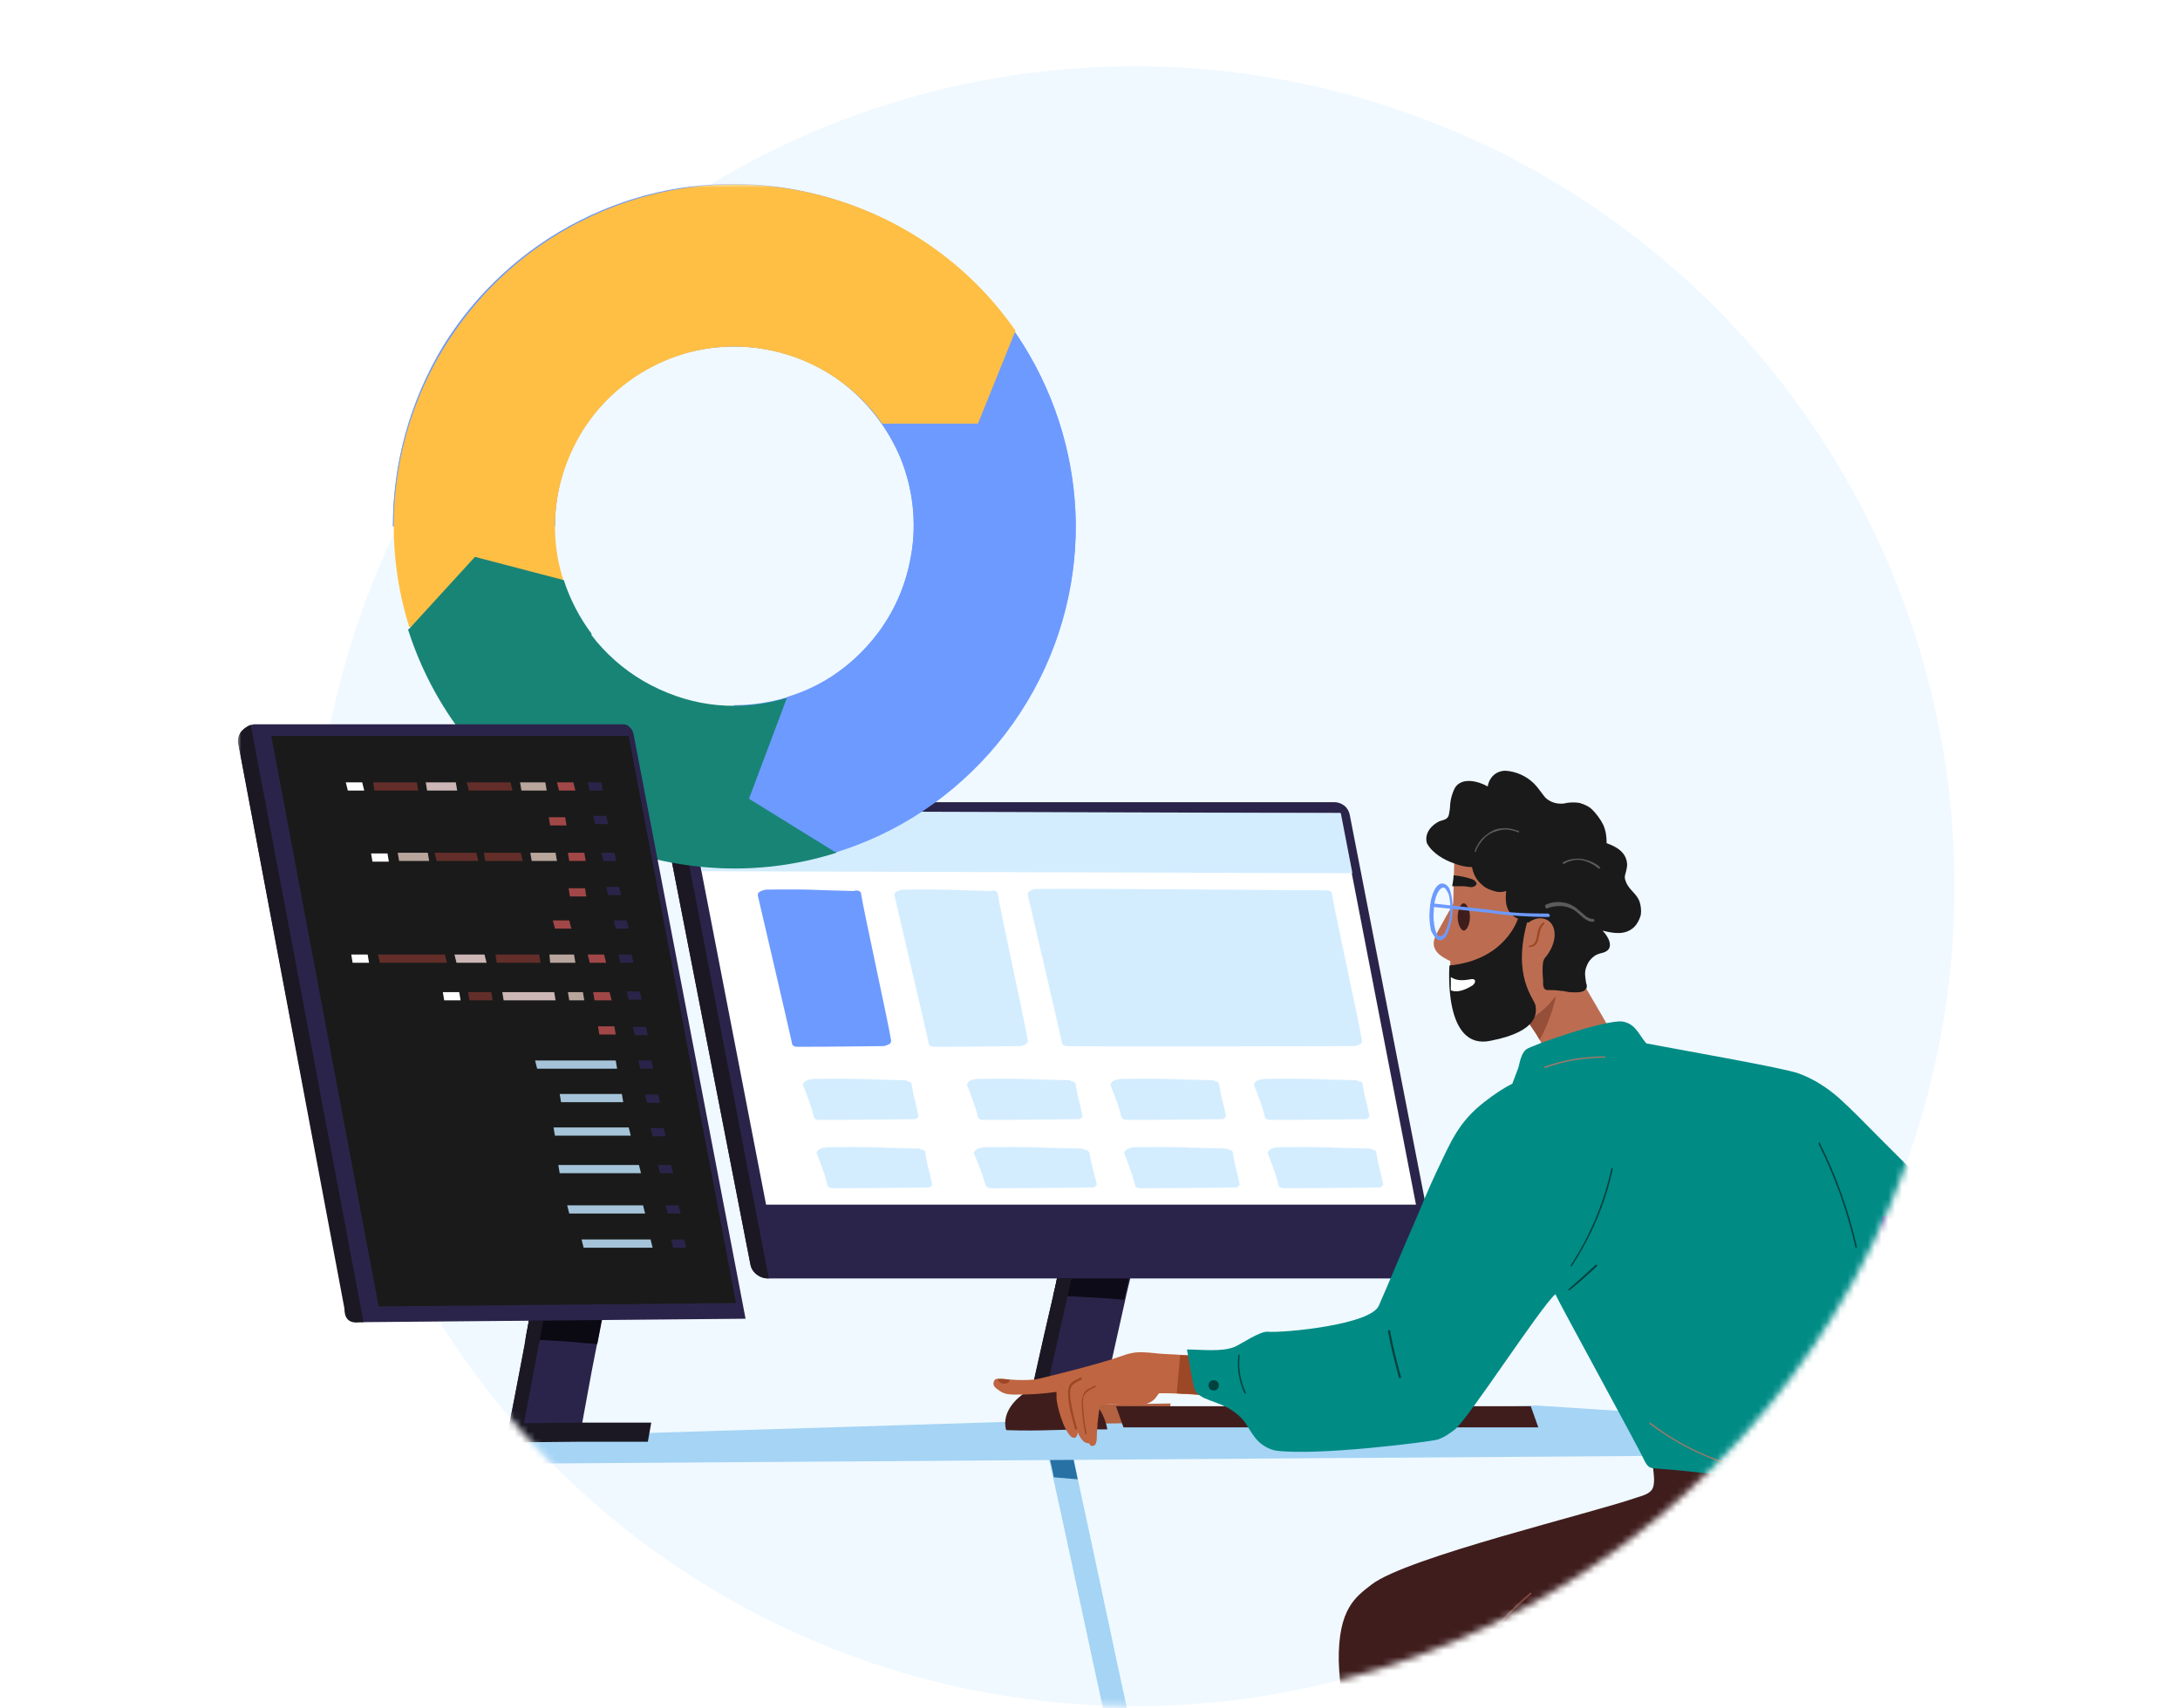 <?xml version="1.0" encoding="utf-8"?>
<!-- Generator: Adobe Illustrator 26.4.1, SVG Export Plug-In . SVG Version: 6.00 Build 0)  -->
<svg version="1.1" id="Layer_1" xmlns="http://www.w3.org/2000/svg" xmlns:xlink="http://www.w3.org/1999/xlink" x="0px" y="0px"
	 viewBox="0 0 319 250" style="enable-background:new 0 0 319 250;" xml:space="preserve">
<style type="text/css">
	.st0{fill:#F0F9FF;}
	.st1{fill:#F0F9FF;filter:url(#Adobe_OpacityMaskFilter);}
	.st2{mask:url(#mask0_4543_202924_00000093876889456749685400000013787438255730342821_);}
	.st3{fill:#BC6D51;}
	.st4{fill:#964F39;}
	.st5{fill:#6D9AFF;}
	.st6{fill:#401D1D;}
	.st7{fill:#1A1A1A;}
	.st8{fill:#9C4725;}
	.st9{fill:#5B5B5B;}
	.st10{fill:#FFFFFF;}
	.st11{fill:#A5D4F5;}
	.st12{fill:#B8A59C;}
	.st13{fill:#2871A4;}
	.st14{fill:#99867E;}
	.st15{fill:#2B244A;}
	.st16{fill:#0D0B17;}
	.st17{fill:#D3EDFF;}
	.st18{fill:#B36242;}
	.st19{fill:#1B1823;}
	.st20{fill:#7D443B;}
	.st21{fill:#BF6541;}
	.st22{fill:#008B85;}
	.st23{fill:#01413E;}
	.st24{fill:#9C7968;}
	.st25{fill:#44479C;}
	.st26{fill:#F7E9E1;}
	.st27{fill:#188476;}
	.st28{fill:#FFBF44;}
	.st29{fill:#E8DFDF;}
	.st30{fill:#0B0912;}
	.st31{fill:#632E29;}
	.st32{fill:#CCB6B6;}
	.st33{fill:#A24747;}
	.st34{fill:#A5C4D9;}
</style>
<circle class="st0" cx="166" cy="129.7" r="120"/>
<defs>
	<filter id="Adobe_OpacityMaskFilter" filterUnits="userSpaceOnUse" x="34.8" y="27" width="284.2" height="228.1">
		<feColorMatrix  type="matrix" values="1 0 0 0 0  0 1 0 0 0  0 0 1 0 0  0 0 0 1 0"/>
	</filter>
</defs>
<mask maskUnits="userSpaceOnUse" x="34.8" y="27" width="284.2" height="228.1" id="mask0_4543_202924_00000093876889456749685400000013787438255730342821_">
	<path class="st1" d="M166,9.7c66.3,0,120,53.7,120,120c0,66.3-53.7,120-120,120c-40.9,0-77-20.4-98.7-51.7
		c-49.5,4.8-45.4-76.6-45.4-102C21.9,29.7,99.7,9.7,166,9.7z"/>
</mask>
<g class="st2">
	<path class="st3" d="M229.9,160.2c2.7-1.8,5.7-3.1,8.8-4.1c-3-5.3-6.1-10.6-9.2-15.9c-2.9,1.4-5.8,2.8-8.3,4.9
		C224.2,150.2,227,155.2,229.9,160.2z"/>
	<path class="st4" d="M227.8,145.3c-1.2,2.6-4.7,4.3-4.3,4.1c0.6,1,1.2,1.7,1.8,2.8C226.5,150,227.3,147.7,227.8,145.3z"/>
	<path class="st3" d="M209.9,137.4c0.3-1,2.8-5.1,3.3-6.1c0-0.1,0-0.1,0.1-0.1l0,0h0.1c0.1,0,0.1,0,0.1,0.1l0,0v0.1h0.1
		c0-0.1,0-0.1,0.1-0.1l0,0h0.1c0.1,0,0.1,0,0.1,0.1l0,0v0.1c0.1,3.1-0.2,6.3-0.9,9.3v0.1h-0.2C211.3,140.3,209.3,139.3,209.9,137.4z
		"/>
	<path class="st5" d="M210.7,137.6c0.5,0,0.9-0.4,1.2-1.2c0.7-1.8,0.9-3.8,0.4-5.7c-0.2-0.9-0.6-1.3-1.2-1.4c-0.9-0.1-1.8,1.6-1.9,4
		c-0.1,0.9,0,1.9,0.2,2.9C209.8,137,210.2,137.6,210.7,137.6z M211.2,129.9L211.2,129.9c0.3,0,0.5,0.4,0.8,1
		c0.4,1.7,0.3,3.6-0.4,5.2c-0.2,0.6-0.5,0.9-0.9,0.9s-0.5-0.4-0.7-1c-0.2-0.9-0.3-1.8-0.2-2.6C209.8,131.3,210.6,129.9,211.2,129.9z
		"/>
	<path class="st3" d="M212.3,144.2c0-0.5-0.1-1.3-0.1-1.9v-0.4c0-2,0.2-4,0.3-6c0.2-1.6,0.2-10.1,0.4-11v-0.1h0.1v-0.1h0.1
		c4.9,0.3,9.6,1.9,13.8,4.7c1,0.6,1.9,1.4,2.8,2.2c0.9,0.7,1.5,1.6,1.9,2.6c0.3,1.3,0.4,2.7,0.3,4c0,1.2-0.2,2.3-0.5,3.3
		c-0.4,1.2-1.2,2.2-2.2,3c-0.9,0.7-3,2.7-3,2.6c-1.5,1.6-3.1,3.3-5.1,4.2s-4.4,1.1-6.1-0.2c-1.9-1.3-2.3-3.6-2.6-5.9
		C212.4,145,212.3,144.6,212.3,144.2z"/>
	<path class="st6" d="M213.3,134.2c0,1.1,0.5,2,0.9,2s0.9-0.9,0.9-2s-0.5-2-0.9-2C213.7,132.2,213.3,133.2,213.3,134.2z"/>
	<path class="st7" d="M212.7,128.1c1,0.1,2.1,0.3,3,0.7c0.2,0.2,0.5,0.5,0.3,0.7c-0.5,0.6-1.2,0.2-1.9,0.2h-1.6
		C212.6,129.1,212.7,128.6,212.7,128.1z"/>
	<path class="st7" d="M210.6,120.2c0.5-0.2,1.2-0.2,1.4-0.9c0.1-0.5,0.2-1,0.2-1.6c0.1-0.9,0.3-1.6,0.7-2.4c1-1.6,3.4-1,4.8-0.2
		c0.2-1.3,1.2-2.3,2.6-2.3c1.6,0.1,3.1,0.8,4.2,1.9c0.6,0.6,1.1,1.4,1.6,2c0.7,0.7,1.7,1,2.7,0.9c0.8-0.2,1.6-0.2,2.3-0.1
		c0.7,0.2,1.4,0.5,1.9,1c0.6,0.6,1.2,1.4,1.6,2.2c0.4,0.9,0.5,1.8,0.5,2.7c1.4,0.5,2.9,1.3,3,3.1c0,0.4-0.1,0.8-0.2,1.2
		c-0.1,0.3-0.2,0.7-0.1,1c0.1,0.3,0.2,0.6,0.4,0.9c0.5,0.8,1.3,1.3,1.7,2.3c0.2,0.6,0.3,1.3,0.2,2c-0.2,0.7-0.5,1.3-1,1.8
		c-1.3,1.2-3,0.9-4.6,0.5c0.9,0.9,1.7,2.5,0.4,3.1c-0.4,0.2-0.8,0.2-1.2,0.4c-0.5,0.2-1,0.7-1.3,1.2c-0.6,1.2-0.5,1.6-0.3,3
		c0.1,0.2,0.1,0.3,0.1,0.5s-0.1,0.3-0.2,0.4c-0.4,0.6-1.8,0.4-2.4,0.4c-0.5-0.1-0.9-0.2-1.3-0.2c-0.6-0.1-1.2-0.1-1.8-0.1
		c-0.8,0-0.7-0.9-0.7-1.5c-0.1-0.9-0.1-1.8,0-2.6c0.3-1.2,1.4-2.5,1.1-3.7c-0.3-1.2-1.2-1.4-2.3-1.8c-0.9-0.2-1.8-0.5-2.6-0.9
		c-1.6-0.8-1.8-2.3-1.6-4c-0.6,0.2-1.2,0.2-1.8,0c-0.6-0.2-1.2-0.4-1.6-0.8c-0.9-0.7-1.4-1.6-1.6-2.7c-0.9,0-1.7-0.2-2.5-0.5
		c-1.5-0.5-3.3-1.5-4.1-3C208.4,122,209.4,120.8,210.6,120.2z"/>
	<path class="st5" d="M209.5,132.2l8.1,0.9c3,0.5,6,0.6,8.9,0.6c0.3,0,0.4,0.5,0.1,0.5c-2.9,0-5.8-0.2-8.6-0.6l-8.6-0.9
		C209.5,132.6,209.5,132.4,209.5,132.2z"/>
	<path class="st3" d="M223.2,135.5c1.3-1.6,3.7-1.5,4.2,0.5c0.5,2-1.1,4.4-2.6,5.3c-0.4,0.2-0.9,0.4-1.3,0.4s-0.9-0.1-1.3-0.3
		c-0.8-0.5-1.3-1.2-1.3-2.2C220.7,137.4,221,136,223.2,135.5z"/>
	<path class="st8" d="M223.8,138.4c1.2-0.1,1-1.5,1.3-2.4c0.2-0.4,0.4-0.8,0.7-1c0.2-0.1,0.2,0.2,0.2,0.2c-1.2,0.9-0.3,3.3-2.1,3.4
		C223.6,138.6,223.6,138.4,223.8,138.4z"/>
	<path class="st9" d="M226.2,132.4c1.1-0.5,2.3-0.5,3.4-0.1c0.5,0.2,1,0.5,1.4,0.9c0.7,0.5,1.2,1.3,2.2,1.3c0,0,0.1,0.1,0.1,0.2
		s0,0.2-0.1,0.2c-1.2,0.1-2-1.2-3-1.8c-0.6-0.3-1.2-0.5-1.9-0.5c-0.7,0-1.4,0.1-2,0.4C226.1,132.8,226,132.5,226.2,132.4z"/>
	<path class="st9" d="M215.8,124.5c0.2-0.6,0.6-1.2,1-1.7c0.5-0.5,1-0.9,1.6-1.2c0.5-0.3,1.2-0.4,1.9-0.4s1.2,0.2,1.9,0.4
		c0.2,0.1,0.1,0.3-0.1,0.2c-0.5-0.2-1.2-0.4-1.8-0.4c-0.6,0-1.2,0.2-1.8,0.4c-0.5,0.2-1.1,0.6-1.5,1.1c-0.4,0.5-0.8,1-1,1.6
		C216,124.8,215.8,124.7,215.8,124.5z"/>
	<path class="st9" d="M228.7,126.2c0.9-0.5,1.9-0.6,2.8-0.5c0.9,0.2,1.9,0.5,2.6,1.2c0.2,0.1-0.1,0.3-0.2,0.2
		c-0.7-0.6-1.5-1-2.4-1.2c-0.9-0.2-1.9,0.1-2.6,0.5C228.7,126.5,228.6,126.3,228.7,126.2z"/>
	<path class="st7" d="M223.6,134.5c-2.5,8.5,1,11.7,1.1,12.7c0.1,0.9,0.6,3.7-6.5,5.1c-7.1,1.6-6.1-11-6.1-11c8.2-0.8,10-6.8,10-6.8
		C222.2,134.5,223.6,134.5,223.6,134.5z"/>
	<path class="st10" d="M212.3,143c0.9,0.6,1.9,0.5,3,0.3c0.7-0.1,0.7,0.5,0.2,0.9c-0.8,0.5-2,1.1-3,0.8c-0.1,0-0.2-0.1-0.2-0.1
		C212.3,144.2,212.3,143.6,212.3,143z"/>
	<path class="st11" d="M156.7,211.7c0,0.1,0,0.2,0.1,0.3l0.2,1c0.2,1,0.5,2.1,0.7,3.4c2.3,10.5,6.2,29.2,8.1,37.7l-3.5,0
		c-1.9-8.5-5.9-27.5-8.2-37.9c-0.3-1.2-0.5-2.3-0.7-3.2l-0.2-0.9C154.2,212.2,155.7,211.9,156.7,211.7z"/>
	<path class="st12" d="M63.1,211.5l0.6,2.6c0.1,0.4,0.2,0.8,0.3,1.3c0.1,0.6,0.3,1.3,0.5,2c1.9,8.7,5.8,26.9,7.8,35.8l-3.2,0
		c-2-8.8-5.6-25.6-7.9-36c-0.2-1.1-0.5-2.1-0.7-3.1l-0.6-2.5C61.7,211.6,61.3,211.5,63.1,211.5z"/>
	<path class="st13" d="M153.5,213c0.2,0.9,0.5,2,0.7,3.2l3.5,0.3c-0.3-1.3-0.5-2.4-0.7-3.4C155.8,213.1,154.7,213,153.5,213z"/>
	<path class="st14" d="M60.5,214.1c0.2,0.9,0.4,2,0.7,3.1l1.2,0.1l2.1,0.2c-0.2-0.8-0.3-1.4-0.5-2c-0.1-0.4-0.2-0.8-0.3-1.3
		L60.5,214.1z"/>
	<path class="st11" d="M47,211.2l128.9,0.9l108.5,0.7c0,0-4.4-8.1,0.7-3.2l-60.3-3.9L47,211.2z"/>
	<path class="st11" d="M47,211.2c0.5,1.7,0.6,1.5,0.9,3.2l204.3-1.4c-0.4-1.7-0.5-1.5-0.7-3.2L47,211.2z"/>
	<path class="st15" d="M154.1,189.7c0.3-1.2,0.5-2.4,0.8-3.6c0.5-2.2,1-4.3,1.5-6.5c0-0.1,0.1-0.2,0.1-0.3c0.9,0.2,7.1,0.3,8,0.4
		c0.8,0.1,1.7,0.1,2.5,0.1c-0.1,0.3-0.1,0.6-0.2,0.9c-0.4,1.8-0.8,3.6-1.2,5.4c-0.3,1.5-0.7,2.9-1,4.4c-1.2,5.4-2.4,10.7-3.6,16.1
		c-0.6,0-1.7,0-3.1,0c-2.8,0-6.4,0-7.6,0.1C151.6,200.8,152.8,195.2,154.1,189.7z"/>
	<path class="st16" d="M154.1,189.6c1.3,0.1,2.7,0.1,4,0.2c2,0.1,4.1,0.2,6.1,0.4l0.3,0c0.3-1.5,0.7-2.9,1-4.4h-0.7
		c-3.3,0-6.7,0-10,0.2C154.7,187.2,154.4,188.4,154.1,189.6z"/>
	<path class="st15" d="M97.6,118.6c0.3-0.5,0.9-0.9,1.5-1.1c0.2-0.1,0.5-0.1,0.8-0.1h95.4c0.5,0,1,0.2,1.4,0.5
		c0.4,0.3,0.7,0.8,0.8,1.3l12.7,65.2c0.1,0.3,0.1,0.7,0,1c-0.1,0.3-0.2,0.6-0.4,0.9c-0.2,0.3-0.5,0.5-0.8,0.6
		c-0.3,0.1-0.6,0.2-1,0.2h-95.6c-0.6,0-1.2-0.2-1.7-0.6s-0.8-0.9-0.9-1.5l-9.1-46.7L97.9,124l-0.7-3.4c0,0,0-0.1,0-0.1
		C97.1,119.8,97.3,119.2,97.6,118.6z"/>
	<path class="st10" d="M196.1,119l11.1,57.3h-95.1L101,119H196.1z"/>
	<path class="st17" d="M102.7,127.5c-0.3-3.2-0.9-7.9-0.9-7.9l0-0.3l0.2-0.3l0.3-0.2c0,0,0.2-0.1,0.3-0.1l93.6,0.3l1.7,8.8
		L102.7,127.5z"/>
	<path class="st17" d="M194.6,130.4c0.2,0.1,0.3,0.2,0.3,0.4c0.4,2.6,4,18.9,4.4,21.5c0,0.1,0,0.2-0.1,0.3c0,0.1-0.1,0.2-0.2,0.2
		c-0.1,0.1-0.2,0.1-0.4,0.2c-0.1,0-0.3,0.1-0.4,0.1c-2.1,0-36.1,0.1-41.9,0c-0.2,0-0.5,0-0.6-0.1c-0.2-0.1-0.3-0.2-0.3-0.4
		c-0.4-1.9-5-21.6-5-21.6s0-0.2,0-0.3c0.1-0.1,0.1-0.2,0.3-0.3c0.1-0.1,0.3-0.1,0.4-0.2c0.2,0,0.3-0.1,0.5-0.1
		c7-0.1,36.7,0.2,42.2,0.2C194.2,130.3,194.4,130.3,194.6,130.4z"/>
	<path class="st17" d="M145.7,130.4c0.2,0.1,0.3,0.2,0.3,0.4c0.4,2.6,4,18.9,4.4,21.5c0,0.1,0,0.2-0.1,0.3c0,0.1-0.1,0.2-0.2,0.2
		c-0.1,0.1-0.2,0.1-0.4,0.2c-0.1,0-0.3,0.1-0.4,0.1c-2.1,0-6.6,0.1-12.5,0.1c-0.2,0-0.5,0-0.6-0.1c-0.2-0.1-0.3-0.2-0.3-0.4
		c-0.4-1.9-5-21.6-5-21.6s0-0.2,0-0.3c0.1-0.1,0.1-0.2,0.3-0.3c0.1-0.1,0.3-0.1,0.4-0.2c0.2,0,0.3-0.1,0.5-0.1
		c7-0.1,7.3,0.1,12.8,0.2C145.3,130.3,145.5,130.3,145.7,130.4z"/>
	<path class="st5" d="M125.7,130.4c0.2,0.1,0.3,0.2,0.3,0.4c0.4,2.6,4,18.9,4.4,21.5c0,0.1,0,0.2-0.1,0.3c0,0.1-0.1,0.2-0.2,0.2
		c-0.1,0.1-0.2,0.1-0.4,0.2c-0.1,0-0.3,0.1-0.4,0.1c-2.1,0-6.6,0.1-12.5,0.1c-0.2,0-0.5,0-0.6-0.1c-0.2-0.1-0.3-0.2-0.3-0.4
		c-0.4-1.9-5-21.6-5-21.6s0-0.2,0-0.3c0.1-0.1,0.1-0.2,0.3-0.3c0.1-0.1,0.3-0.1,0.4-0.2c0.2,0,0.3-0.1,0.5-0.1
		c7-0.1,7.3,0.1,12.8,0.2C125.3,130.3,125.5,130.3,125.7,130.4z"/>
	<path class="st17" d="M199.1,158.3c0.2,0.1,0.3,0.2,0.3,0.4c0.4,2.4,0.4,1.8,1,4.6c0,0.1,0,0.2-0.1,0.2c-0.1,0.1-0.1,0.1-0.2,0.2
		c-0.1,0.1-0.2,0.1-0.4,0.1c-0.1,0-0.3,0-0.4,0c-2.2,0-7,0.1-13.2,0.1c-0.2,0-0.5,0-0.7-0.1c-0.2-0.1-0.3-0.2-0.3-0.3
		c-0.4-1.8-1.6-4.7-1.6-4.7s0-0.2,0.1-0.3c0.1-0.1,0.1-0.2,0.3-0.3c0.1-0.1,0.3-0.1,0.5-0.2c0.2,0,0.4-0.1,0.6-0.1
		c7.5-0.1,7.7,0.1,13.6,0.2C198.6,158.2,198.9,158.3,199.1,158.3z"/>
	<path class="st17" d="M201.1,168.3c0.2,0.1,0.3,0.2,0.3,0.4c0.4,2.4,0.4,1.8,1,4.6c0,0.1,0,0.2-0.1,0.2c-0.1,0.1-0.1,0.1-0.2,0.2
		c-0.1,0.1-0.2,0.1-0.4,0.1c-0.1,0-0.3,0-0.4,0c-2.2,0-7,0.1-13.2,0.1c-0.2,0-0.5,0-0.7-0.1c-0.2-0.1-0.3-0.2-0.3-0.3
		c-0.4-1.8-1.6-4.7-1.6-4.7s0-0.2,0.1-0.3c0.1-0.1,0.1-0.2,0.3-0.3c0.1-0.1,0.3-0.1,0.5-0.2c0.2,0,0.4-0.1,0.6-0.1
		c7.5-0.1,7.7,0.1,13.6,0.2C200.6,168.2,200.9,168.3,201.1,168.3z"/>
	<path class="st17" d="M157.1,158.3c0.2,0.1,0.3,0.2,0.3,0.4c0.4,2.4,0.4,1.8,1,4.6c0,0.1,0,0.2-0.1,0.2c0,0.1-0.1,0.1-0.2,0.2
		c-0.1,0.1-0.2,0.1-0.4,0.1c-0.1,0-0.3,0-0.4,0c-2.2,0-7,0.1-13.2,0.1c-0.2,0-0.5,0-0.7-0.1c-0.2-0.1-0.3-0.2-0.3-0.3
		c-0.4-1.8-1.6-4.7-1.6-4.7s0-0.2,0.1-0.3c0.1-0.1,0.1-0.2,0.3-0.3c0.1-0.1,0.3-0.1,0.5-0.2c0.2,0,0.4-0.1,0.6-0.1
		c7.5-0.1,7.7,0.1,13.6,0.2C156.6,158.2,156.9,158.3,157.1,158.3z"/>
	<path class="st17" d="M159,168.3c0.2,0.1,0.3,0.2,0.4,0.4c0.5,2.4,0.4,1.8,1.1,4.6c0,0.1,0,0.2-0.1,0.2c-0.1,0.1-0.1,0.1-0.2,0.2
		c-0.1,0.1-0.2,0.1-0.4,0.1c-0.1,0-0.3,0-0.5,0c-2.3,0-7.4,0.1-14,0.1c-0.3,0-0.5,0-0.7-0.1c-0.2-0.1-0.3-0.2-0.4-0.3
		c-0.4-1.8-1.7-4.7-1.7-4.7s0-0.2,0.1-0.3c0.1-0.1,0.2-0.2,0.3-0.3c0.1-0.1,0.3-0.1,0.5-0.2c0.2,0,0.4-0.1,0.6-0.1
		c7.9-0.1,8.1,0.1,14.4,0.2C158.5,168.2,158.8,168.3,159,168.3z"/>
	<path class="st17" d="M133.1,158.3c0.2,0.1,0.3,0.2,0.3,0.4c0.4,2.4,0.4,1.8,1,4.6c0,0.1,0,0.2-0.1,0.2c0,0.1-0.1,0.1-0.2,0.2
		c-0.1,0.1-0.2,0.1-0.4,0.1c-0.1,0-0.3,0-0.4,0c-2.2,0-7,0.1-13.2,0.1c-0.2,0-0.5,0-0.7-0.1c-0.2-0.1-0.3-0.2-0.3-0.3
		c-0.4-1.8-1.6-4.7-1.6-4.7s0-0.2,0.1-0.3c0.1-0.1,0.1-0.2,0.3-0.3c0.1-0.1,0.3-0.1,0.5-0.2c0.2,0,0.4-0.1,0.6-0.1
		c7.5-0.1,7.7,0.1,13.6,0.2C132.6,158.2,132.9,158.3,133.1,158.3z"/>
	<path class="st17" d="M135.1,168.3c0.2,0.1,0.3,0.2,0.3,0.4c0.4,2.4,0.4,1.8,1,4.6c0,0.1,0,0.2-0.1,0.2c0,0.1-0.1,0.1-0.2,0.2
		c-0.1,0.1-0.2,0.1-0.4,0.1c-0.1,0-0.3,0-0.4,0c-2.2,0-7,0.1-13.2,0.1c-0.2,0-0.5,0-0.7-0.1c-0.2-0.1-0.3-0.2-0.3-0.3
		c-0.4-1.8-1.6-4.7-1.6-4.7s0-0.2,0.1-0.3c0.1-0.1,0.1-0.2,0.3-0.3c0.1-0.1,0.3-0.1,0.5-0.2c0.2,0,0.4-0.1,0.6-0.1
		c7.5-0.1,7.7,0.1,13.6,0.2C134.6,168.2,134.9,168.3,135.1,168.3z"/>
	<path class="st17" d="M178.1,158.3c0.2,0.1,0.3,0.2,0.3,0.4c0.4,2.4,0.4,1.8,1,4.6c0,0.1,0,0.2-0.1,0.2c0,0.1-0.1,0.1-0.2,0.2
		c-0.1,0.1-0.2,0.1-0.4,0.1c-0.1,0-0.3,0-0.4,0c-2.2,0-7,0.1-13.2,0.1c-0.2,0-0.5,0-0.7-0.1c-0.2-0.1-0.3-0.2-0.3-0.3
		c-0.4-1.8-1.6-4.7-1.6-4.7s0-0.2,0.1-0.3c0.1-0.1,0.1-0.2,0.3-0.3c0.1-0.1,0.3-0.1,0.5-0.2c0.2,0,0.4-0.1,0.6-0.1
		c7.5-0.1,7.7,0.1,13.6,0.2C177.6,158.2,177.9,158.3,178.1,158.3z"/>
	<path class="st17" d="M180.1,168.3c0.2,0.1,0.3,0.2,0.3,0.4c0.4,2.4,0.4,1.8,1,4.6c0,0.1,0,0.2-0.1,0.2c0,0.1-0.1,0.1-0.2,0.2
		c-0.1,0.1-0.2,0.1-0.4,0.1c-0.1,0-0.3,0-0.4,0c-2.2,0-7,0.1-13.2,0.1c-0.2,0-0.5,0-0.7-0.1c-0.2-0.1-0.3-0.2-0.3-0.3
		c-0.4-1.8-1.6-4.7-1.6-4.7s0-0.2,0.1-0.3c0.1-0.1,0.1-0.2,0.3-0.3c0.1-0.1,0.3-0.1,0.5-0.2c0.2,0,0.4-0.1,0.6-0.1
		c7.5-0.1,7.7,0.1,13.6,0.2C179.6,168.2,179.9,168.3,180.1,168.3z"/>
	<path class="st18" d="M150.4,205.7l20.9-0.3l-0.5,2.8l-20.8,0.3L150.4,205.7z"/>
	<path class="st19" d="M154.7,187.1h2.1l-4.2,18.7c-0.7,0-1.4,0-2.1,0.1C151,202.8,154.5,188,154.7,187.1z"/>
	<path class="st6" d="M163.3,205.8H224l1.1,3.1h-60.7L163.3,205.8z"/>
	<path class="st20" d="M226.4,243.1c0.1,1,0.3,2.1,0.4,3.1c0,0.2,0.1,0.4,0.1,0.6c0.3,1.9,0.6,3.8,0.9,5.6c0.1,0.8,0.2,1.5,0.4,2.3
		l20.1,0.2c-0.6-3.2-1.1-6.4-1.5-9.6c-0.1-0.5-0.1-1.1-0.2-1.6c-0.1-0.8-0.2-1.6-0.3-2.4c0,0,0,0,0.1,0c0,0,0.1,0,0.1,0s0,0,0.1,0
		c0,0,0,0,0-0.1c0.1-1.8-1.8-2.4-3.3-2.6c-2.2-0.3-4.4-0.4-6.6-0.2c-0.4,0-0.9,0.1-1.3,0.1c-1.5,0.1-2.9,0.4-4.4,0.7
		c-1,0.2-1.9,0.5-2.9,0.8c-0.6,0.2-1.5,0.3-1.8,0.9C226,241.6,226.3,242.5,226.4,243.1z"/>
	<path class="st12" d="M250.8,229.1c0,0.1,0.1,0.2,0.1,0.3c0.6,2.9,1.3,5.7,1.9,8.6c0.3,1.5,0.7,2.9,1,4.4c0.2,1,0.5,2,0.7,3
		c0.7,3.2,1.5,6.5,2.2,9.7l-3.5,0c-0.7-3.2-1.5-6.4-2.2-9.6c-0.2-0.8-0.4-1.6-0.5-2.4c-0.4-1.7-0.8-3.4-1.1-5.1
		c-0.6-2.8-1.3-5.6-1.9-8.4C248.3,229.6,249.9,229.3,250.8,229.1z"/>
	<path class="st6" d="M200.7,231.9c5.2-4,32.2-10.4,39-12.8c0.7-0.2,1.7-0.5,2.1-1.2c0.4-0.8,0.2-2.1,0.1-3c0-0.9,0-1.7-0.1-2.6
		c0-0.6-0.1-1.3,0.3-1.8c0.7-1,2.5-0.4,3.4-0.2c1.8,0.4,3.6,0.8,5.4,1.2c4.7,1.1,9.3,2.2,14,3.4l1.9,0.5c2.7,0.7,5.5,1.5,8.2,2.3
		c0,0,0.1,0,0.1,0.1c0,0,0,0.1,0,0.1c0,0,0,0.1-0.1,0.1c0,0-0.1,0-0.1,0h0c0.1,2,0.2,3.9,0.2,5.9c0.1,1.9,0.1,3.8,0,5.6
		c-0.3,3.1-1.5,5.9-3.9,7.9c-0.3,0.2-0.5,0.4-0.8,0.6c-1.9,1.4-4,2.2-6.2,2.7c-0.7,0.2-1.5,0.3-2.2,0.4c-2.7,0.4-5.5,0.6-8.2,1.1
		c-0.5,0.1-1.1,0.2-1.6,0.3c-0.4,0.1-1,0.2-1.7,0.4c-1.1,0.2-2.4,0.5-3.9,0.7c-2.3,0.4-5.1,0.9-7.9,1.3c-4.2,0.7-8.4,1.3-11.8,1.7
		c-2,0.2-3.7,0.4-4.8,0.4c-0.2,0-0.5,0-0.8,0c-0.4,1.8,0.8,5.3,1.4,7.5l-17.9-0.2h0c-1,0-2-0.1-3.1,0h0l-4.4,0
		c-0.6-3.1-1.3-7.8-1.4-11.2C195.8,235.4,198.4,233.7,200.7,231.9z"/>
	<path class="st6" d="M147.2,209.2C147.2,209.3,147.2,209.3,147.2,209.2c0.1,0.1,0.1,0.1,0.1,0.1c5.3,0.2,8.6-0.2,14.6-0.1
		c0,0,0,0,0.1,0c0,0,0,0,0,0c0,0,0,0,0-0.1c0,0,0,0,0-0.1c-0.5-2.5-2.1-4.7-4.6-5.3c-0.1,0-5.9-0.7-6.9-0.2
		C148.6,204.6,146.6,206.7,147.2,209.2z"/>
	<path class="st21" d="M145.4,202.3c0-0.1,0.1-0.3,0.2-0.4c0.1-0.1,0.3-0.1,0.4-0.1c0.2,0,0.4,0,0.6,0l1.2,0.1
		c1.2,0.1,2.4,0.1,3.6,0c0.7-0.1,9.3-2.2,12.9-3.5c0.8-0.3,1.6-0.5,2.5-0.5c0.9,0,1.9,0.1,2.8,0.2c1.1,0.1,2.2,0.1,3.3,0.2
		c0.7,0,1.3,0.1,2,0.1l0.5,0c0,0,0,0,0.1,0h0c0,0,0,0,0.1,0s0,0,0,0.1c0,0,0,0,0,0.1c0,0,0,0,0,0.1c0.5,1.1,1.1,4,1.2,5.2
		c0,0.1,0.3,0.4,0.2,0.4l-0.9-0.1c-1.3-0.1-2.4-0.2-3.3-0.2c-1.1-0.1-2-0.1-3.2-0.1c0,0-0.3,0.4-0.3,0.4c-0.3,0.5-0.8,0.9-1.4,1.1
		c-1.5,0.6-5.3-0.2-6.8,0.3c-0.3,0.2-0.4,2-0.5,2.6c0,0.6-0.1,1.1-0.1,1.7c0,0.4,0,0.8-0.1,1.1c0,0.1-0.1,0.2-0.1,0.3
		c-0.1,0.1-0.2,0.1-0.3,0.2c-0.1,0-0.2,0-0.3,0c-0.1,0-0.2-0.1-0.2-0.2c-0.1-0.1-0.1-0.1-0.2-0.2c-0.6,0.1-1.2-0.6-1.6-1.6
		c0,0.5-0.3,1.1-0.9,0.7c-1.2-0.9-2.2-4.8-2.2-5.7c0-0.3,0-0.6,0-0.9c-2,0.3-3.9,0.4-5.9,0.4c-0.7,0-1.5,0-2.2-0.4
		C145.9,203.3,145.2,202.9,145.4,202.3z"/>
	<path class="st8" d="M172.2,203.9c0.9,0.1,2,0.1,3.3,0.2c0-0.3,0-2.2,0-2.4c-0.2-1.1-0.5-2.2-0.8-3.3c-0.7,0-1.3,0-2-0.1
		L172.2,203.9z"/>
	<path class="st22" d="M173.7,197.5C173.6,197.5,173.6,197.5,173.7,197.5C173.6,197.5,173.6,197.5,173.7,197.5c0,0.1,0,0.1,0,0.1
		c0.3,1.5,0.5,2.9,0.8,4.4c0.1,0.6,0.2,1.2,0.5,1.7c0.3,0.4,0.8,0.7,1.2,0.9c1.1,0.5,2.3,0.8,3.4,1.4c1.1,0.6,2.1,1.4,2.8,2.5
		c0.5,0.8,1,1.7,1.7,2.4c0.7,0.7,1.6,1.2,2.6,1.4c6.2,0.8,22.5-1.3,23.6-1.6c1-0.3,1.8-0.9,2.6-1.5c2-1.6,12.5-17.9,14.7-19.8
		c0.7,1.6,12.1,22.3,13,24.3c0.4,0.8,0.7,1.2,1.6,1.2c1.2,0.1,2.4,0.2,3.6,0.3c9.7,1,19.3,2.5,28.8,4.7c0,0,0.1,0,0.1,0
		c0,0,0,0,0.1-0.1c0.5-2.7,2.4-4.9,3.3-7.4c1-2.6,0.4-7-0.5-9.6c-0.9-2.7-2.8-11.3-3.4-12.5c3.2,0.3,10.2,1.3,13.3-6.2
		c0.8-1.9-0.4-4.6-1.5-6.2c-1.4-2.1-3.4-3.8-5.2-5.6l-6-6c-1.9-1.9-3.7-3.8-5.7-5.6c-1.7-1.5-3.7-2.8-5.9-3.6
		c-2.1-0.8-18.2-3.6-22.3-4.4c-1.1-1.3-1.6-2.9-3.5-3.2c-2.5-0.3-13.4,3.5-14.1,4.1c-0.7,0.6-0.9,1.8-1.1,2.6
		c-0.3,0.8-0.6,1.6-0.9,2.4c-1.4,0.7-2.7,1.6-4,2.6c-3.9,3-5,5.9-7.1,10.3c-1.2,2.5-2.2,5.1-3.3,7.6c-1.2,2.7-3.9,9.2-5.1,11.9
		c0,0,0,0,0,0s0,0,0,0c-1,2.9-14.1,4.1-16.3,3.9c-1.1-0.1-3.9,1.8-4.8,2.2C178.8,197.9,175.8,197.5,173.7,197.5
		C173.7,197.4,173.7,197.4,173.7,197.5z"/>
	<path class="st8" d="M158.3,205.3c0,1.5,0.2,3,0.5,4.5c0,0.2,0.3,0.1,0.2-0.1c-0.3-1.2-0.4-2.5-0.5-3.8c0-0.5-0.1-1.1,0.1-1.6
		c0.3-0.7,1.1-1,1.7-1.3c0.1-0.1,0-0.3-0.1-0.2c-0.5,0.3-1.3,0.5-1.6,1.1C158.4,204.4,158.3,204.8,158.3,205.3z"/>
	<path class="st8" d="M156.3,204.4c0.1,1.6,0.6,3.2,1,4.7c0,0,0,0.1,0.1,0.1c0,0,0.1,0,0.1,0c0,0,0.1,0,0.1-0.1c0,0,0-0.1,0-0.1
		c-0.4-1.3-0.7-2.6-0.9-3.9c-0.1-0.6-0.2-1.4,0-2c0.2-0.6,1-0.9,1.6-1.2c0,0,0,0,0-0.1c0,0,0-0.1,0-0.1c0,0,0,0-0.1-0.1
		c0,0-0.1,0-0.1,0c-0.5,0.3-1.2,0.5-1.5,1C156.2,203.2,156.3,203.9,156.3,204.4z"/>
	<path class="st23" d="M230,185.3c2.8-4.3,4.9-9.1,6-14.2c0-0.2-0.2-0.2-0.2-0.1c-1.1,5-3.1,9.8-5.9,14.1
		C229.7,185.3,229.9,185.4,230,185.3z"/>
	<path class="st23" d="M229.7,188.8c1.4-1.1,2.7-2.3,4-3.5c0.1-0.1-0.1-0.3-0.2-0.2c-1.3,1.2-2.6,2.4-3.9,3.5
		C229.4,188.7,229.5,188.9,229.7,188.8z"/>
	<path class="st23" d="M203.1,194.8c0.4,2.3,1,4.5,1.6,6.8c0,0,0,0.1,0.1,0.1c0,0,0.1,0,0.1,0c0,0,0.1,0,0.1-0.1c0,0,0-0.1,0-0.1
		c-0.6-2.2-1.2-4.5-1.6-6.8C203.3,194.6,203.1,194.7,203.1,194.8z"/>
	<path class="st23" d="M182.1,203.9c0.1,0.1,0.3,0,0.2-0.1c-0.8-1.7-1.1-3.5-0.9-5.4c0-0.2-0.2-0.2-0.2,0
		C181,200.3,181.3,202.2,182.1,203.9z"/>
	<path class="st23" d="M266.1,167.4c2.4,4.8,4.2,9.8,5.4,15.1c0,0.2,0.3,0.1,0.2-0.1c-1.2-5.3-3-10.3-5.4-15.1
		C266.3,167.1,266.1,167.2,266.1,167.4z"/>
	<path class="st24" d="M226.1,156.3c2.8-1,5.7-1.5,8.7-1.5c0,0,0.1,0,0.1,0c0,0,0-0.1,0-0.1c0,0,0-0.1,0-0.1c0,0-0.1,0-0.1,0
		c-3,0-6,0.5-8.8,1.5C225.9,156.1,226,156.4,226.1,156.3z"/>
	<path class="st24" d="M241.4,208.4c4.4,3.3,9.4,5.7,14.8,6.8c0.2,0,0.2-0.2,0.1-0.2c-5.4-1.1-10.4-3.4-14.8-6.8
		C241.4,208.1,241.3,208.3,241.4,208.4z"/>
	<path class="st20" d="M211.6,250.7c2.6-6.8,6.9-12.8,12.5-17.4c0.1-0.1-0.1-0.3-0.2-0.2c-5.6,4.7-9.9,10.7-12.5,17.5
		C211.3,250.8,211.5,250.8,211.6,250.7z"/>
	<path class="st8" d="M146,201.8c0,0.2,0.1,0.3,0.2,0.4c0.3,0.3,0.9,0.4,1.2,0.2c0.3-0.1,0.3-0.3,0.3-0.5l-1.1-0.1
		C146.4,201.8,146.2,201.8,146,201.8z"/>
	<path class="st23" d="M177.6,203.5c1,0,1-1.5,0-1.5C176.6,202,176.6,203.5,177.6,203.5z"/>
	<path class="st10" d="M261.2,210.1l0.2-0.1c-0.1-1-0.1-2-0.1-3c0.6,1.2,2.3,3.8,3,4.9c0.1,0.1,0.3,0,0.2-0.1
		c-0.7-1.1-2.3-3.6-3-4.8c0.9,0.4,1.8,0.9,2.6,1.4c0.1,0,0.2-0.1,0.3-0.1c-1-0.6-2.1-1.2-3.2-1.7c0,0,0,0-0.1,0c0,0,0,0-0.1,0
		c0,0,0,0,0,0c0,0,0,0,0,0.1C261.1,207.7,261.1,208.9,261.2,210.1z"/>
	<path class="st25" d="M234.8,240.3c0,1.5,0.2,3.1,1.7,4l0,0c0.7,0.4,1.4,0.7,2.2,0.8c0.7,0.1,1.3,0.2,2,0.2c0.8,0,3,0.1,6.1,0.1
		h4.2c1.1,0,2.3,0,3.5,0c4.6,0,9.8,0,14.8-0.1c6.4,0,12.5-0.1,16.9-0.2h0.3c3.6,0,6-0.1,6.3-0.1c0.6-0.1,1.3-0.2,1.6-0.9
		c0,0,0,0,0,0c0.2-0.7,0-1.5-0.2-2.2c-0.1-0.7-0.4-1.3-0.7-1.9c-0.1-0.2-0.2-0.4-0.4-0.6c-0.9-1.1-2.3-1.2-3.8-1.2h-0.7
		c-2.4,0-9.7-0.1-18.1-0.2l-5.2,0l-1.9,0l-10.6-0.1l-3,0h-0.5c-6.4,0-11.2-0.1-11.9,0c-0.7,0.1-1.5,0.1-2.1,0.6l0,0
		C234.9,239,234.8,239.7,234.8,240.3z"/>
	<path class="st26" d="M258.4,245.4h43.2c2.1-1.3,3.4-3.2,4.4-5.1c1-2.2,1.6-4.5,1.9-6.8c0.5-4.7,0-9.4,0.1-14
		c0.3-9.5,4.1-18.5,7.2-27.5c1.6-4.6,3-9.2,3.8-13.9h-43.4c-1.4,8.9-5.3,17.5-8,26.2c-1.1,3.6-2.1,7.2-2.6,10.9
		c-0.2,1.2-0.3,2.3-0.3,3.5c-0.2,4.8,0.3,9.6-0.1,14.4c-0.2,1.8-0.5,3.5-1.1,5.2c-0.3,0.8-0.6,1.6-1,2.4c-0.1,0.3-0.3,0.6-0.4,0.8
		C261.2,242.9,259.9,244.3,258.4,245.4z"/>
	<path class="st25" d="M258.4,245.4h3.3c0.9-1.4,1.8-2.9,2.5-4.5c0.4-0.9,0.8-1.8,1.1-2.8c1-3.3,1.2-6.8,0.8-12.1
		c-0.2-2.7,0.2-7.1,0.7-10.4c0.1-0.8,0.2-1.5,0.4-2.1c2-9.8,5.5-17.7,7.6-24c1.2-3.5,1.9-8,3.1-11.5h-2.4c-1.4,8.9-5.3,17.5-8,26.2
		c-1.1,3.6-2.1,7.2-2.6,10.9c-0.2,1.2-0.3,2.3-0.3,3.5c-0.2,4.8,0.3,9.6-0.1,14.4c-0.2,1.8-0.5,3.5-1.1,5.2c-0.3,0.8-0.6,1.6-1,2.4
		c-0.1,0.3-0.3,0.6-0.4,0.8C261.2,242.9,259.9,244.3,258.4,245.4z"/>
	<path class="st19" d="M97.6,118.6c0.3-0.5,0.9-0.9,1.5-1.1l13.4,69.6h-0.1c-0.6,0-1.2-0.2-1.7-0.6c-0.5-0.4-0.8-0.9-0.9-1.5
		l-11.9-61l-0.7-3.5C97.1,119.8,97.3,119.2,97.6,118.6z"/>
	<path class="st5" d="M81.2,77c0-5.2,1.5-10.3,4.4-14.6c2.9-4.3,7-7.7,11.8-9.7c4.8-2,10.1-2.5,15.2-1.5c5.1,1,9.8,3.5,13.4,7.2
		c3.7,3.7,6.2,8.3,7.2,13.4s0.5,10.4-1.5,15.2c-2,4.8-5.4,8.9-9.7,11.8s-9.4,4.4-14.6,4.4V127c9.9,0,19.6-2.9,27.8-8.4
		c8.2-5.5,14.6-13.3,18.4-22.4c3.8-9.1,4.8-19.2,2.8-28.9c-1.9-9.7-6.7-18.6-13.7-25.6c-7-7-15.9-11.8-25.6-13.7
		c-9.7-1.9-19.8-0.9-28.9,2.8S71.4,41,65.9,49.2c-5.5,8.2-8.4,17.9-8.4,27.8H81.2z"/>
	<path class="st27" d="M82.4,84.9c1,3.3,2.7,6.3,4.9,9c2.2,2.6,4.9,4.8,8,6.4c3.1,1.6,6.4,2.6,9.8,2.9c3.4,0.3,6.9-0.1,10.2-1.1
		l7.1,22.7c-6.3,2-12.9,2.7-19.4,2.1c-6.5-0.6-12.9-2.4-18.7-5.5c-5.8-3-11-7.2-15.2-12.2c-4.2-5-7.4-10.8-9.4-17.1L82.4,84.9z"/>
	<path class="st5" d="M81.2,77c0-4.9,1.3-9.6,3.9-13.8c2.5-4.1,6.2-7.5,10.5-9.7c4.3-2.2,9.2-3.1,14-2.7c4.8,0.4,9.5,2.1,13.4,5
		c3.9,2.9,6.9,6.8,8.8,11.3c1.8,4.5,2.4,9.4,1.5,14.2c-0.8,4.8-2.9,9.3-6.1,12.9c-3.2,3.7-7.3,6.4-12,7.8l-5.6,14.9l12.6,7.8
		c8.8-2.7,16.7-7.9,22.8-14.8c6.1-7,10.1-15.5,11.7-24.6s0.5-18.5-3-27.1c-3.5-8.6-9.2-16-16.7-21.5c-7.4-5.5-16.3-8.8-25.5-9.6
		c-9.2-0.8-18.5,1-26.7,5.2c-8.3,4.2-15.2,10.6-20,18.4C60,58.7,57.5,67.8,57.5,77H81.2z"/>
	<path class="st28" d="M82.4,84.8c-1.9-6-1.5-12.4,1-18.2s6.9-10.4,12.6-13.2c5.6-2.8,12.1-3.4,18.1-1.8c6.1,1.6,11.4,5.3,15,10.4
		h14l5.5-13.6c-6.8-9.8-16.9-16.8-28.5-19.8c-11.6-3-23.8-1.8-34.5,3.5c-10.7,5.2-19.2,14.2-23.9,25.1s-5.4,23.2-1.8,34.6L82.4,84.8
		z"/>
	<path class="st27" d="M69.5,81.5l13,3.4c0.9,2.8,2.3,5.5,4.1,7.9l-19,14.3c-3.4-4.5-6-9.6-7.7-15.1L69.5,81.5z"/>
	<path class="st29" d="M74.7,208l7.4-0.1l-0.5,2.8l-7.3,0.1L74.7,208z"/>
	<path class="st15" d="M76.2,199.8l0.5-2.7c0.1-0.4,0.1-0.8,0.2-1.2l2.2-12c0-0.1,0-0.2,0.1-0.3c0.9,0.2,7.1,0.3,8,0.4
		c0.8,0.1,1.7,0.1,2.5,0.1c-0.7,4-1.5,7.9-2.2,11.9c-0.3,1.5-0.6,3.1-0.9,4.6c-0.6,3.3-1.2,6.5-1.8,9.8c-0.1-0.1-0.2-0.1-0.3-0.1
		c-2.6-0.9-5.3-1-8.1-0.9c-0.7,0-1.4,0-2.1,0.1C75,206.1,75.6,202.9,76.2,199.8z"/>
	<path class="st30" d="M76.9,196l1.9,0.1c2,0.1,4.1,0.2,6.1,0.4c0.8,0.1,1.6,0.1,2.5,0.2c0.3-1.5,0.6-3.1,0.9-4.6
		c-0.9,0-1.8,0-2.7,0c-2.7,0-5.3,0-8,0.1C77.4,193.4,77.1,194.7,76.9,196z"/>
	<path class="st15" d="M35.2,107.2c0.4-0.5,0.9-0.9,1.5-1.1c0.2,0,0.3-0.1,0.5-0.1h53.9c0.4,0,0.8,0.1,1,0.4c0.3,0.2,0.5,0.6,0.6,1
		l16.4,85.6l-55.8,0.5h-0.3c-0.6,0-1.1-0.2-1.6-0.6c-0.4-0.4-0.7-0.9-0.8-1.4l-3.7-19.1l-12-63.4C34.7,108.4,34.9,107.7,35.2,107.2z
		"/>
	<path class="st7" d="M39.7,107.7H92l15.7,83l-52.3,0.5L39.7,107.7z"/>
	<path class="st19" d="M35.2,107.2c0.4-0.5,0.9-0.9,1.5-1.1l16.5,87.4h-0.4c-1.9,0.3-2.4-0.7-2.4-2L34.9,109
		C34.7,108.4,34.9,107.7,35.2,107.2z"/>
	<path class="st19" d="M74.6,208.3l10.6-0.1l10.1,0l-0.5,2.8l-10.1,0l-10.5,0.1L74.6,208.3z"/>
	<path class="st19" d="M76.2,199.8c0.2-0.9,1.1-5.6,1.2-6.5l2.1,0l-3,15.9c-0.7,0-1.4,0-2.1,0.1C75,206.1,75.6,202.9,76.2,199.8z"/>
	<path class="st12" d="M76.1,114.5h3.7l0.2,1.2h-3.7L76.1,114.5z"/>
	<path class="st31" d="M68.3,114.5h6.4l0.3,1.2h-6.4L68.3,114.5z"/>
	<path class="st31" d="M54.6,114.5h6.4l0.2,1.2h-6.4L54.6,114.5z"/>
	<path class="st32" d="M62.3,114.5h4.4l0.2,1.2h-4.4L62.3,114.5z"/>
	<path class="st33" d="M81.5,114.5h2.4l0.3,1.2h-2.4L81.5,114.5z"/>
	<path class="st10" d="M50.6,114.5H53l0.3,1.2h-2.4L50.6,114.5z"/>
	<path class="st12" d="M77.6,124.8h3.7l0.2,1.2h-3.7L77.6,124.8z"/>
	<path class="st31" d="M70.8,124.8h5.4l0.3,1.2H71L70.8,124.8z"/>
	<path class="st12" d="M58.2,124.8h4.4l0.2,1.2h-4.4L58.2,124.8z"/>
	<path class="st31" d="M63.6,124.8h6.1l0.3,1.2h-6.1L63.6,124.8z"/>
	<path class="st33" d="M83.1,124.8h2.4l0.2,1.2h-2.4L83.1,124.8z"/>
	<path class="st10" d="M54.3,124.9h2.4l0.2,1.2h-2.4L54.3,124.9z"/>
	<path class="st12" d="M80.4,139.7H84l0.2,1.2h-3.7L80.4,139.7z"/>
	<path class="st31" d="M72.5,139.7h6.4l0.2,1.2h-6.4L72.5,139.7z"/>
	<path class="st31" d="M55.3,139.7h9.8l0.3,1.2h-9.8L55.3,139.7z"/>
	<path class="st32" d="M66.5,139.7h4.4l0.3,1.2h-4.4L66.5,139.7z"/>
	<path class="st33" d="M86,139.7h2.4l0.3,1.2h-2.4L86,139.7z"/>
	<path class="st10" d="M51.4,139.7h2.4l0.2,1.2h-2.4L51.4,139.7z"/>
	<path class="st34" d="M78.3,155.2h11.8l0.2,1.2H78.6L78.3,155.2z"/>
	<path class="st34" d="M81.7,170.5h11.8l0.3,1.2H81.9L81.7,170.5z"/>
	<path class="st34" d="M85.1,181.4h10.1l0.3,1.2H85.4L85.1,181.4z"/>
	<path class="st34" d="M81.9,160.1H91l0.2,1.2h-9.1L81.9,160.1z"/>
	<path class="st34" d="M81,165H92l0.3,1.2H81.2L81,165z"/>
	<path class="st34" d="M83,176.4h11.1l0.3,1.2H83.3L83,176.4z"/>
	<path class="st12" d="M83.1,145.2h2.2l0.2,1.2h-2.2L83.1,145.2z"/>
	<path class="st31" d="M68.5,145.2h3.4l0.2,1.2h-3.4L68.5,145.2z"/>
	<path class="st32" d="M73.5,145.2h7.6l0.2,1.2h-7.6L73.5,145.2z"/>
	<path class="st33" d="M86.8,145.2h2.4l0.3,1.2H87L86.8,145.2z"/>
	<path class="st10" d="M64.8,145.2h2.4l0.2,1.2H65L64.8,145.2z"/>
	<path class="st33" d="M80.3,119.6h2.4l0.2,1.2h-2.4L80.3,119.6z"/>
	<path class="st33" d="M83.2,130h2.4l0.2,1.2h-2.4L83.2,130z"/>
	<path class="st33" d="M80.9,134.7h2.4l0.3,1.2h-2.4L80.9,134.7z"/>
	<path class="st33" d="M87.5,150.2h2.4l0.2,1.2h-2.4L87.5,150.2z"/>
	<path class="st15" d="M88,114.5H86l0.3,1.2h1.9L88,114.5z"/>
	<path class="st15" d="M88.7,119.4h-1.9l0.3,1.2H89L88.7,119.4z"/>
	<path class="st15" d="M89.9,124.8H88l0.3,1.2h1.9L89.9,124.8z"/>
	<path class="st15" d="M90.6,129.8h-1.9L89,131h1.9L90.6,129.8z"/>
	<path class="st15" d="M91.7,134.7h-1.9l0.3,1.2h1.9L91.7,134.7z"/>
	<path class="st15" d="M92.4,139.7h-1.9l0.3,1.2h1.9L92.4,139.7z"/>
	<path class="st15" d="M93.6,145.1h-1.9l0.3,1.2h1.9L93.6,145.1z"/>
	<path class="st15" d="M94.5,150.3h-1.9l0.3,1.2h1.9L94.5,150.3z"/>
	<path class="st15" d="M95.3,155.2h-1.9l0.3,1.2h1.9L95.3,155.2z"/>
	<path class="st15" d="M96.3,160.2h-1.9l0.3,1.2h1.9L96.3,160.2z"/>
	<path class="st15" d="M97.1,165.1h-1.9l0.3,1.2h1.9L97.1,165.1z"/>
	<path class="st15" d="M98.2,170.5h-1.9l0.3,1.2h1.9L98.2,170.5z"/>
	<path class="st15" d="M99.3,176.4h-1.9l0.3,1.2h1.9L99.3,176.4z"/>
	<path class="st15" d="M100.1,181.4h-1.9l0.3,1.2h1.9L100.1,181.4z"/>
</g>
</svg>
